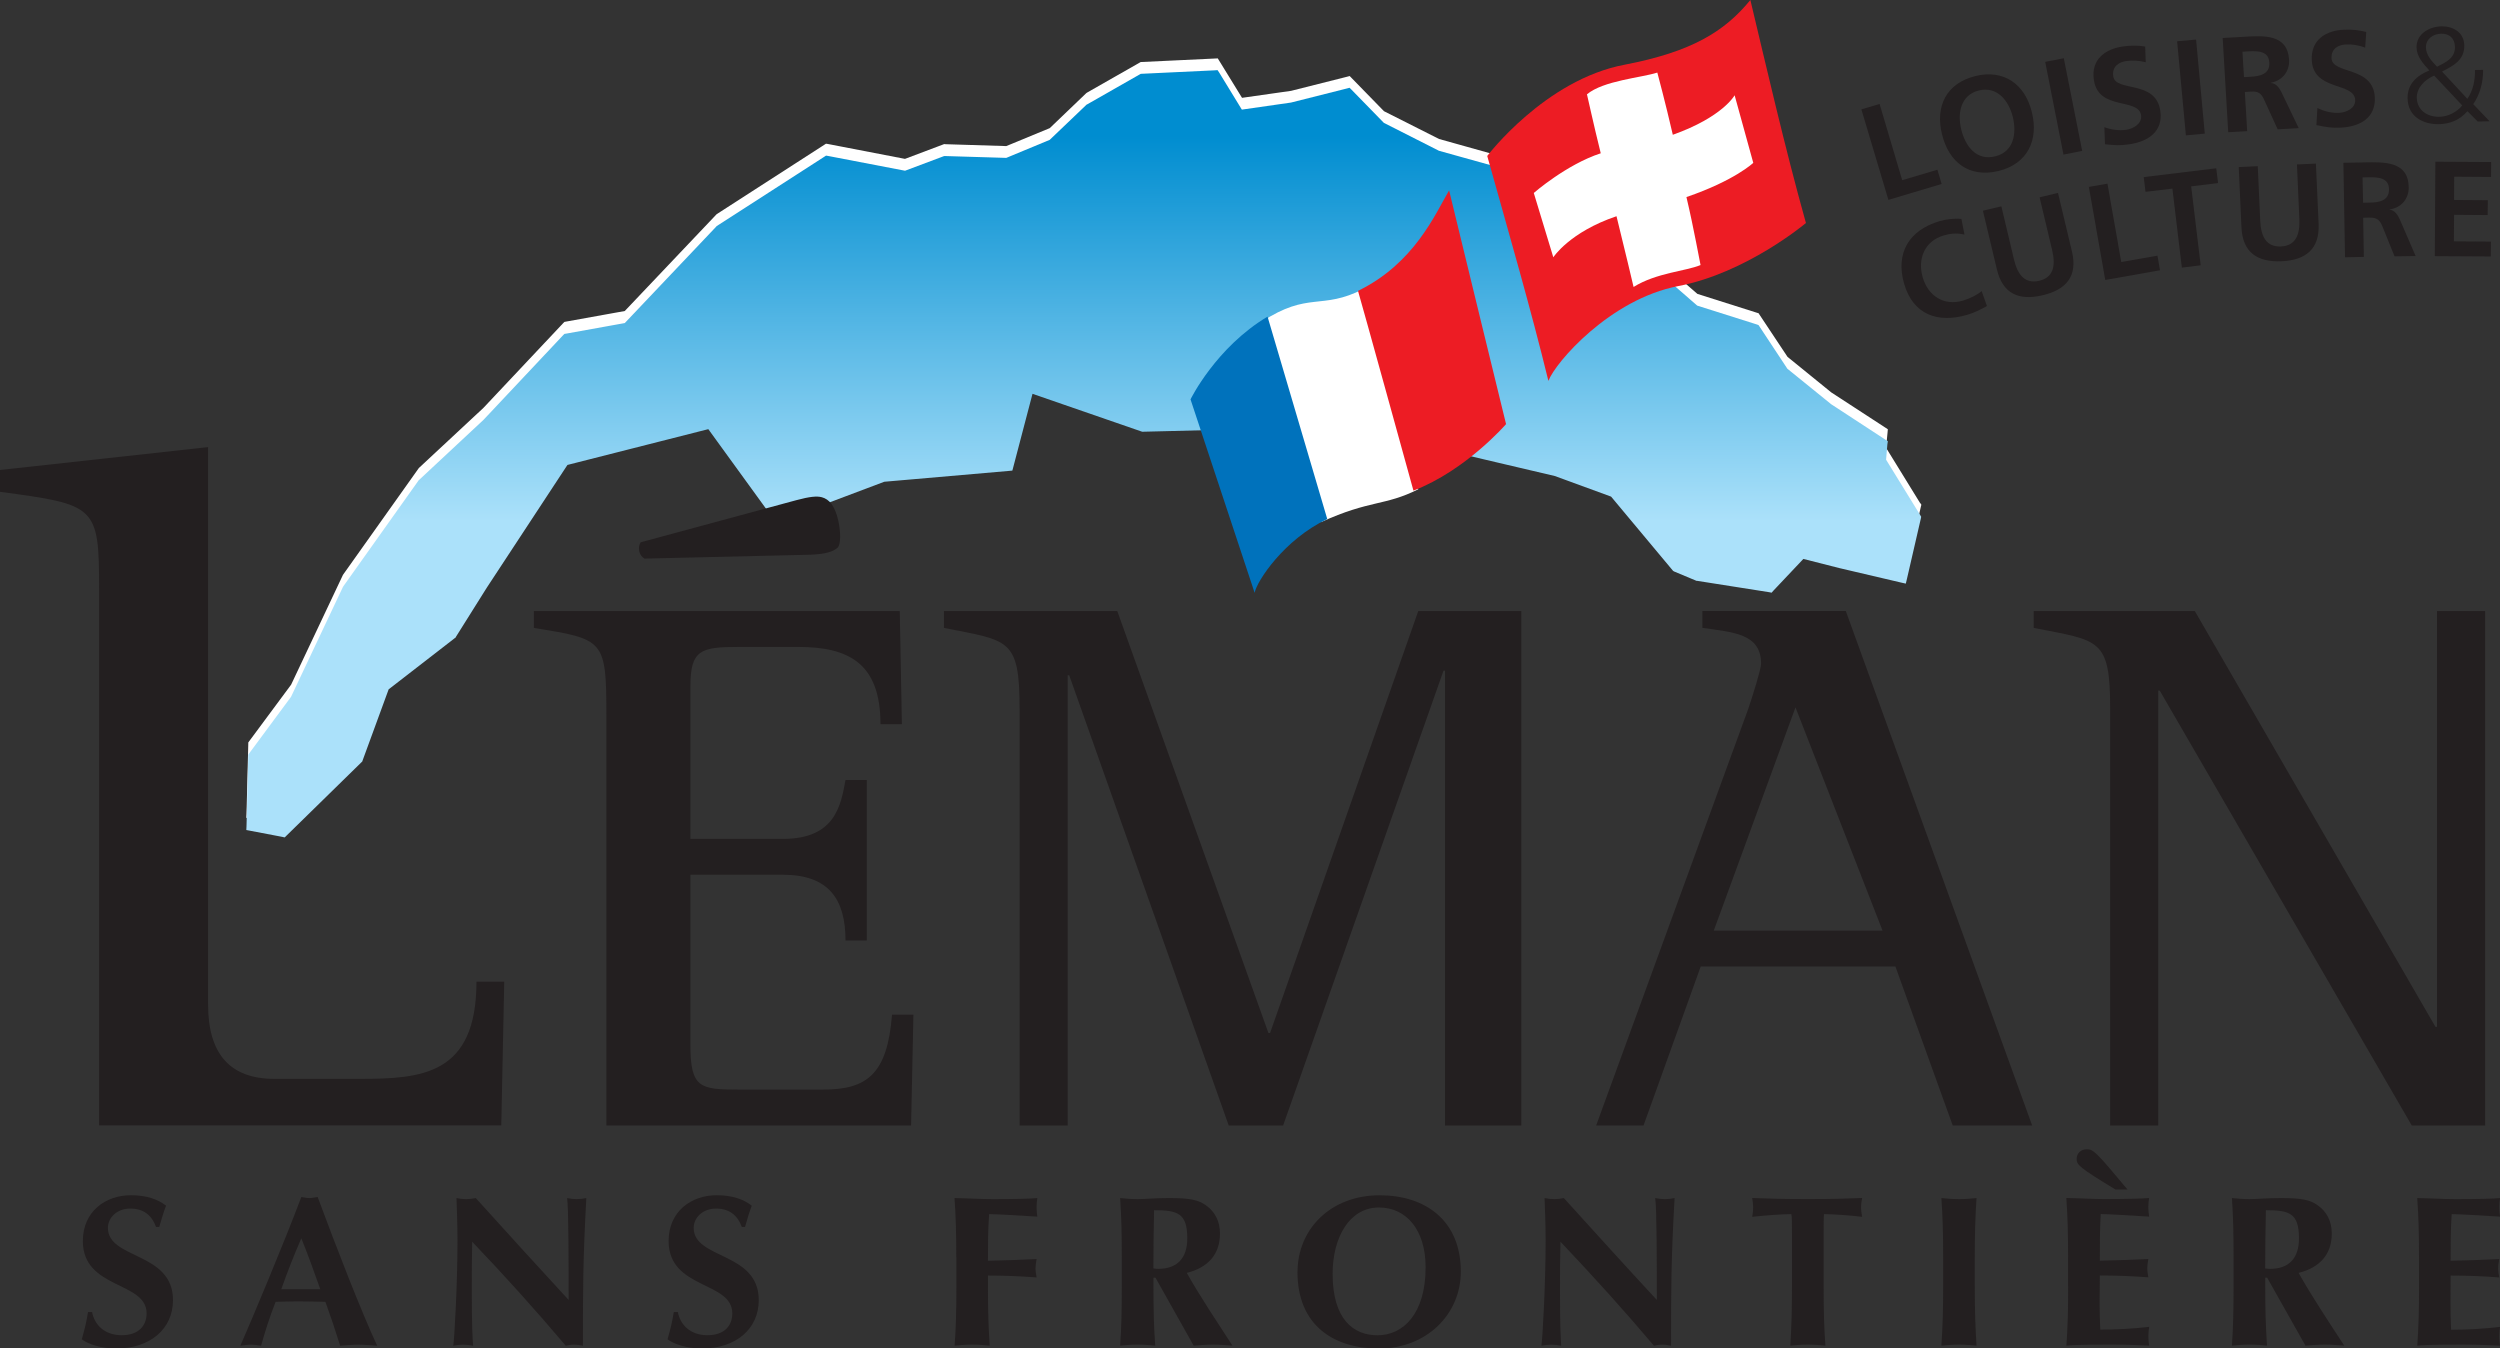 <?xml version="1.0" encoding="UTF-8"?> <svg xmlns="http://www.w3.org/2000/svg" xmlns:xlink="http://www.w3.org/1999/xlink" id="Calque_1" viewBox="0 0 396.83 214.05"><rect x="0" y="0" width="396.83" height="214.05" fill="#333333" stroke="none"/><defs><style>.cls-1{fill:#fff;}.cls-2{fill:#0072bc;}.cls-3{clip-path:url(#clippath);}.cls-4{fill:none;}.cls-5{fill:#ed1c24;}.cls-6{fill:url(#linear-gradient);}.cls-7{fill:#231f20;}</style><clipPath id="clippath"><path class="cls-4" d="M192.87,11.16l-11.6,.55h-.17s-.17,.09-.17,.09l-8.35,4.76-.11,.05-.06,.06-5.79,5.53-6.89,2.86-9.7-.29h-.15s-.15,.05-.15,.05l-6.07,2.28-12.24-2.35-.3-.05-.26,.17-17.09,11.01-.06,.06-.06,.07-14.48,15.27-9.32,1.68-.26,.04-.2,.2-12.66,13.46s-10.2,9.51-10.2,9.51l-.07,.05-.04,.07-11.92,16.77-.04,.08-.04,.06-8.22,17.4-6.65,8.99-.14,.2v.27l-.28,11.06-.03,.63,.58,.11,5.14,.98,.37,.09,.3-.3,11.88-11.63,.13-.12,.06-.18,4.13-11.28,10.5-8.13,.13-.09,.06-.13,4.89-7.79s11.3-17.17,12.8-19.48l22.36-5.68,10.44,14.39,.32,.43,.51-.19,16.66-6.28,19.77-1.72,.56-.05,.15-.56,3.05-11.63,17.26,5.97,.15,.05h.11l23.77-.59,23.24,3.3c-.07-.02,17.92,4.22,18.38,4.32l8.93,3.27,9.75,11.68,.11,.12,.14,.08,3.49,1.46,.09,.03h.09s11.42,1.8,11.42,1.8l.39,.08,.28-.32,4.76-5.04,5.7,1.45s9.81,2.3,9.81,2.3l.75,.17,.19-.79,2.19-9.51,.06-.31-.15-.26-5.42-8.8,.21-2.48,.07-.46-.37-.23-8.63-5.64s-6.5-5.25-6.95-5.63l-4.45-6.74-.13-.19-.24-.09-9.49-3-7.51-6.53-.07-.06-.09-.04-12.61-5.98-6.82-7.96-.13-.17-.21-.06-13.56-3.78-8.74-4.43-5.16-5.29-.28-.28-.41,.11-8.89,2.24-7.8,1.12-3.62-5.92-.24-.35-.41,.03Z"></path></clipPath><linearGradient id="linear-gradient" x1="-111.69" y1="240.39" x2="-106.33" y2="240.39" gradientTransform="translate(2911.03 -1189.42) rotate(-90) scale(11.39 -11.39)" gradientUnits="userSpaceOnUse"><stop offset="0" stop-color="#abe1fa"></stop><stop offset="1" stop-color="#008dd0"></stop></linearGradient></defs><path class="cls-1" d="M304.8,79.88l-5.42-8.8,.24-2.48,.04-.46-.36-.24-8.63-5.62c.06,.04-6.47-5.25-6.93-5.63l-4.47-6.73-.13-.2-.24-.07-9.47-3-7.53-6.54-.07-.04-.08-.06-12.61-5.96-6.82-7.97-.13-.16-.21-.06-13.56-3.8-8.74-4.41-5.16-5.29-.28-.29-.41,.11-8.89,2.24-7.79,1.11-3.64-5.92-.21-.34-.43,.02-11.6,.55h-.18s-.17,.09-.17,.09l-8.35,4.76-.08,.05-.09,.07-5.77,5.53-6.9,2.85-9.7-.3-.16-.02-.15,.06-6.07,2.29-12.22-2.36-.32-.05-.26,.17-17.08,11.01-.06,.06-.06,.06-14.48,15.26-9.32,1.68-.26,.05-.19,.19-12.67,13.46s-10.2,9.5-10.2,9.5l-.06,.06-.04,.06-11.92,16.78-.04,.06-.04,.06-8.22,17.41-6.65,8.97-.15,.21v.26l-.28,11.07-.03,.62,.58,.11,5.14,.98,.37,.08,.3-.29,11.88-11.62,.13-.13,.06-.17,4.14-11.28,10.5-8.12,.12-.1,.06-.13,4.89-7.8s11.3-17.16,12.8-19.46l22.36-5.69,10.43,14.39,.32,.43,.51-.19,16.66-6.28,19.8-1.73,.54-.05,.17-.55,3.04-11.64,17.26,5.98,.15,.04h.11l23.77-.6,23.24,3.3c-.06-.01,17.92,4.22,18.38,4.33l8.93,3.27,9.74,11.69,.11,.12,.14,.08,3.49,1.46,.08,.04h.09s11.43,1.81,11.43,1.81l.39,.07,.28-.32,4.78-5.03,5.68,1.46s9.81,2.29,9.81,2.29l.75,.18,.2-.79,2.19-9.51,.08-.32-.17-.26Z"></path><g class="cls-3"><rect class="cls-6" x="39.07" y="11.13" width="265.88" height="121.78"></rect></g><path class="cls-7" d="M24.77,194.76c-.71-1.94-2.04-2.92-4.11-2.92s-3.53,1.42-3.53,3.06c0,5.03,10.33,3.77,10.33,11.47,0,4.56-3.62,7.68-9.01,7.68-2.45,0-4.48-.71-5.47-1.46,.45-1.57,.75-2.78,.99-4.32h.65c.36,1.97,1.94,3.67,4.69,3.67s3.96-1.56,3.96-3.47c0-5.13-10.12-3.78-10.12-11.48,0-4.69,3.59-7.27,7.64-7.27,2.46,0,4.28,.65,5.57,1.66-.41,1.06-.64,1.87-1.08,3.37h-.51Z"></path><path class="cls-7" d="M44.65,204.64c.97-2.75,2.02-5.43,3.18-8.08,1.08,2.66,2.04,5.34,3.01,8.08h-6.2Zm5.76-14.64c-.45,.07-.86,.17-1.29,.17-.46,0-.86-.1-1.29-.17-2.92,7.75-8.02,19.84-9.68,23.61,.64-.07,1.16-.17,1.7-.17s1.05,.1,1.59,.17c.65-2.34,1.4-4.66,2.31-6.97,1.21-.03,2.35-.07,3.55-.07,1.46,0,2.88,.04,4.35,.07,.84,2.31,1.63,4.66,2.34,6.97,.95-.07,1.94-.17,2.89-.17s1.89,.1,2.99,.17c-2.59-5.55-6.57-15.86-9.45-23.61"></path><path class="cls-7" d="M72.47,190.17c.49,.11,1.01,.17,1.52,.17s1.01-.06,1.53-.17c4.88,5.4,9.75,10.77,14.74,16.17,0-5.4,0-14.65-.24-16.17,.5,.11,1.01,.17,1.53,.17s1.01-.06,1.52-.17c-.54,9.88-.54,14.4-.54,23.44-.49-.1-.92-.17-1.4-.17s-.92,.07-1.33,.17c-4.65-5.51-9.6-11.01-14.85-16.51-.06,2.55-.06,5.37-.06,7.92,0,5.43,.11,7.34,.21,8.59-.56-.1-1.1-.17-1.61-.17s-1.03,.07-1.54,.17c.17-.99,.67-9.75,.67-16.68,0-3.06-.13-5.13-.16-6.76"></path><path class="cls-7" d="M117.75,194.76c-.71-1.94-2.05-2.92-4.11-2.92s-3.53,1.42-3.53,3.06c0,5.03,10.33,3.77,10.33,11.47,0,4.56-3.62,7.68-8.99,7.68-2.46,0-4.5-.71-5.49-1.46,.45-1.57,.75-2.78,.99-4.32h.65c.36,1.97,1.94,3.67,4.69,3.67s3.95-1.56,3.95-3.47c0-5.13-10.11-3.78-10.11-11.48,0-4.69,3.59-7.27,7.63-7.27,2.46,0,4.29,.65,5.57,1.66-.4,1.06-.64,1.87-1.07,3.37h-.51Z"></path><path class="cls-7" d="M151.79,199.58c0-3.81-.06-6.43-.28-9.41,2.02,.03,4.04,.17,6.05,.17,3.34,0,6.2-.06,7.1-.17-.06,.41-.12,.82-.12,1.42,0,.71,.06,1.02,.12,1.53-2.55-.17-6.65-.4-7.65-.4-.19,2.47-.19,4.92-.19,7.4,2.97-.07,5.14-.13,7.72-.27-.13,.79-.17,1.09-.17,1.54,0,.37,.06,.67,.17,1.38-2.59-.2-5.12-.3-7.72-.3v1.72c0,3.8,.08,6.43,.28,9.41-.73-.06-1.66-.17-2.78-.17s-2.04,.1-2.79,.17c.21-2.99,.28-5.61,.28-9.41v-4.61Z"></path><path class="cls-7" d="M188.46,196.56c0,3.2-1.64,4.85-4.63,4.85-.24,0-.47-.03-.75-.07,0-3.08,.04-6.15,.11-9.24,3.7,0,5.27,.44,5.27,4.45m1.01,17.05c1.01-.07,2.07-.17,3.1-.17s2.02,.1,3.06,.17c-2.48-3.84-5.08-7.71-7.25-11.55,3.38-.84,5.27-2.96,5.27-6.24,0-2.01-.84-3.51-2.22-4.48-1.19-.85-2.43-1.16-5.87-1.16-2.31,0-3.77,.17-4.99,.17-1.12,0-2.02-.1-2.77-.17,.21,2.99,.26,5.6,.26,9.41v4.61c0,3.8-.04,6.43-.26,9.41,.75-.07,1.66-.17,2.77-.17s2.05,.1,2.8,.17c-.21-2.99-.28-5.62-.28-9.41v-1.38h.32l6.07,10.8Z"></path><path class="cls-7" d="M226.29,201.15c0,7.4-3.56,10.8-7.64,10.8-3.81,0-7.12-2.52-7.12-9.75,0-5.85,2.71-10.53,7.35-10.53,4.39,0,7.41,3.6,7.41,9.48m-20.34,.75c0,8.49,5.76,12.16,12.93,12.16,7.58,0,13-5.47,13-12.2,0-8.19-5.68-12.13-12.88-12.13-7.88,0-13.04,5.47-13.04,12.17"></path><path class="cls-7" d="M245.17,190.17c.51,.11,1.04,.17,1.53,.17,.52,0,1.04-.06,1.53-.17,4.9,5.4,9.75,10.77,14.76,16.17,0-5.4,0-14.65-.26-16.17,.52,.11,1.04,.17,1.53,.17,.52,0,1.04-.06,1.55-.17-.56,9.88-.56,14.4-.56,23.44-.47-.1-.9-.17-1.38-.17s-.92,.07-1.34,.17c-4.65-5.51-9.62-11.01-14.84-16.51-.07,2.55-.07,5.37-.07,7.92,0,5.43,.11,7.34,.19,8.59-.54-.1-1.07-.17-1.59-.17s-1.06,.07-1.55,.17c.17-.99,.67-9.75,.67-16.68,0-3.06-.13-5.13-.17-6.76"></path><path class="cls-7" d="M284.44,195.7c0-1.29,0-2.51-.09-2.98-1.34,0-4.18,.2-6.22,.43,.09-.51,.15-.98,.15-1.49s-.06-1-.15-1.5c3.08,.11,4.6,.17,8.82,.17s5.74-.06,8.63-.17c-.09,.5-.17,.98-.17,1.5s.09,.98,.17,1.49c-1.83-.23-4.69-.43-6.05-.43-.06,.47-.06,1.7-.06,2.98v8.49c0,3.8,.06,6.43,.28,9.41-.75-.06-1.68-.17-2.79-.17s-2.05,.1-2.78,.17c.19-2.99,.26-5.62,.26-9.41v-8.49Z"></path><path class="cls-7" d="M308.44,199.58c0-3.81-.07-6.43-.28-9.41,.76,.07,1.68,.17,2.8,.17s2.04-.1,2.78-.17c-.2,2.99-.28,5.61-.28,9.41v4.61c0,3.8,.09,6.43,.28,9.41-.73-.06-1.66-.17-2.78-.17s-2.04,.1-2.8,.17c.21-2.99,.28-5.61,.28-9.41v-4.61Z"></path><path class="cls-7" d="M337.7,188.81c-5.12-6.15-5.44-6.38-6.48-6.38s-1.59,.77-1.59,1.52c0,.92,.3,1.32,6.17,4.87h1.89Zm-9.42,15.38c0,3.8-.06,6.43-.28,9.41,.75-.07,1.68-.17,7.21-.17,3.12,0,4.73,.13,5.94,.17-.06-.41-.13-.75-.13-1.47s.06-1.04,.13-1.52c-2.61,.31-5.23,.44-7.77,.44-.06-1.36-.11-2.82-.11-4.25s.04-2.92,.04-4.34c2.58,0,5.12,.1,7.7,.29-.11-.71-.17-1.01-.17-1.38,0-.44,.04-.74,.17-1.53-2.59,.14-4.76,.2-7.7,.27,0-2.48,0-4.93,.14-7.4,1.04,0,5.13,.24,7.69,.41-.06-.51-.13-.82-.13-1.54,0-.6,.06-1.01,.13-1.42-.9,.1-3.77,.17-7.1,.17-2,0-4.04-.14-6.05-.17,.21,2.99,.28,5.6,.28,9.41v4.61Z"></path><path class="cls-7" d="M364.92,196.56c0,3.2-1.61,4.85-4.61,4.85-.24,0-.47-.03-.75-.07,0-3.08,.04-6.15,.11-9.24,3.7,0,5.25,.44,5.25,4.45m1.03,17.05c1.01-.07,2.07-.17,3.1-.17s2.02,.1,3.06,.17c-2.5-3.84-5.08-7.71-7.25-11.55,3.38-.84,5.27-2.96,5.27-6.24,0-2.01-.84-3.51-2.22-4.48-1.19-.85-2.43-1.16-5.87-1.16-2.3,0-3.77,.17-4.99,.17-1.12,0-2.02-.1-2.77-.17,.2,2.99,.26,5.6,.26,9.41v4.61c0,3.8-.06,6.43-.26,9.41,.76-.07,1.66-.17,2.77-.17s2.05,.1,2.8,.17c-.21-2.99-.28-5.62-.28-9.41v-1.38h.3l6.09,10.8Z"></path><path class="cls-7" d="M383.97,199.58c0-3.81-.06-6.43-.28-9.41,2,.03,4.04,.17,6.05,.17,3.34,0,6.2-.06,7.1-.17-.06,.41-.12,.82-.12,1.42,0,.71,.06,1.02,.12,1.53-2.57-.17-6.65-.4-7.68-.4-.17,2.47-.17,4.92-.17,7.4,2.97-.07,5.14-.13,7.72-.27-.15,.79-.17,1.09-.17,1.54,0,.37,.06,.67,.17,1.38-2.59-.2-5.13-.3-7.72-.3,0,1.42-.02,2.88-.02,4.35s.02,2.88,.1,4.25c2.54,0,5.14-.14,7.77-.45-.06,.48-.12,.81-.12,1.52s.06,1.06,.12,1.46c-1.22-.03-2.81-.17-5.93-.17-5.55,0-6.46,.1-7.21,.17,.21-2.99,.28-5.61,.28-9.41v-4.61Z"></path><path class="cls-7" d="M15.73,93.49c0-13.22-.47-13.38-15.73-15.42v-3.47l33.03-3.63v88.47q0,11.81,10.52,11.81h13.53c9.9,0,18.55-.63,18.55-15.43h4.41l-.47,22.82H15.73V93.49Z"></path><path class="cls-7" d="M96.25,113.5c0-12.02-.37-12.02-11.51-13.83v-2.67h58.08l.34,17.95h-3.4c0-9.71-5.08-12.26-13.08-12.26h-9.45c-6.07,0-7.64,.49-7.64,6.32v24.15h14.68c8.35,0,9.2-5.36,9.94-9.35h3.38v25.47h-3.38c0-6.55-2.67-10.43-9.94-10.43h-14.68v27.06c0,6.8,1.57,7.04,7.64,7.04h13.45c6.91,0,10.18-2.42,10.91-11.89h3.4l-.37,17.59h-48.37V113.5Z"></path><path class="cls-7" d="M161.84,112.53c0-11.29-1.7-10.8-12.01-12.86v-2.67h27.52l23.99,66.97h.26l23.52-66.97h16.36v81.66h-12.11V106.46h-.24l-25.46,72.2h-8.63l-25.32-71.47h-.24v71.47h-7.63V112.53Z"></path><path class="cls-7" d="M285,112.28l13.82,35.44h-26.79l12.97-35.44Zm-31.65,66.37h7.53l9.08-25.24h30.9l9.1,25.24h12.61l-29.58-81.66h-22.77v2.67c4.82,.72,9.32,.85,9.32,5.7,0,.85-1.34,5.11-2.04,7.17l-24.14,66.12Z"></path><path class="cls-7" d="M334.95,112.53c0-11.29-1.7-10.8-12.14-12.86v-2.67h25.58l38.2,66h.24V97h7.64v81.66h-11.64l-40.01-69.04h-.24v69.04h-7.63V112.53Z"></path><path class="cls-7" d="M102.3,88.67c-.84-.47-1.16-1.71-.61-2.59l24.73-6.69c2.08-.56,3.25-.68,4.04-.46,1.14,.32,2.05,1.28,2.61,3.73,.43,2.07,.36,3.65-.06,4.22-.75,.7-1.89,1.06-4.33,1.17l-26.38,.62Z"></path><path class="cls-5" d="M236.07,24.76s9.17-12.11,21.82-14.49c10.59-2.04,15.82-5.22,19.95-10.27,2.39,9.99,5.48,23.46,8.82,35.4,0,0-9.42,7.94-20.27,10.01-10.82,2.08-19.51,12.11-20.61,15.05-2.78-11.38-6.12-22.89-9.71-35.71"></path><path class="cls-1" d="M265.53,21.4c-1.21-5.25-2.37-9.52-2.46-9.88-2.54,.82-8.56,1.27-11.17,3.45,.11,.4,1.01,4.62,2.19,9.36-5.44,1.77-10.63,6.3-10.63,6.3l3.1,10.21s2.56-3.99,10.03-6.52c1.29,5.2,2.6,10.75,2.71,11.23,3.62-2.26,8.33-2.51,10.63-3.48-.11-.42-1.07-5.88-2.24-10.79,7.68-2.63,10.61-5.43,10.61-5.43l-2.96-10.73s-1.85,3.44-9.83,6.28"></path><path class="cls-1" d="M216.43,45.86c-6.69,3.44-8.69,.31-16.18,5.22,0,.01,9.41,31.8,9.41,31.81,7.87-3.59,10.09-2.53,15.47-5.23l-8.7-31.8Z"></path><path class="cls-2" d="M188.97,63.38s9.55,28.79,10.18,30.72c.33-1.85,4.72-8.5,11.53-11.71-.45-1.54-9.05-30.71-9.48-32.13-8.2,4.89-12.22,13.12-12.22,13.12"></path><path class="cls-5" d="M239.06,67.32s-7.79-31.87-9.04-37.1c-2.24,3.83-5.55,11.61-14.46,15.95,.56,1.86,8.39,30.21,8.8,31.71,8.37-3.23,14.7-10.56,14.7-10.56"></path><polygon class="cls-7" points="295.46 17.36 298.35 16.5 301.94 28.6 307.53 26.94 308.2 29.2 299.75 31.73 295.46 17.36"></polygon><path class="cls-7" d="M311.32,20.57c-.65-2.57-.11-5.49,2.79-6.21,2.9-.71,4.74,1.62,5.38,4.18,.64,2.62,.19,5.55-2.8,6.28-2.97,.74-4.74-1.63-5.37-4.25m-3.06,.75c1.09,4.46,4.32,6.96,9.01,5.81,4.59-1.14,6.35-4.93,5.25-9.33-1.07-4.39-4.41-6.85-8.97-5.73-4.62,1.16-6.39,4.8-5.29,9.26"></path><polygon class="cls-7" points="324.64 9.82 327.59 9.24 330.51 23.95 327.54 24.54 324.64 9.82"></polygon><path class="cls-7" d="M340.58,9.88c-1.01-.26-2.07-.34-3.12-.18-1.01,.14-2.26,.79-2.02,2.41,.38,2.57,6.73,.5,7.47,5.47,.49,3.26-1.9,4.88-4.89,5.32-1.61,.25-2.36,.14-3.89,0l-.1-2.71c1.09,.4,2.32,.58,3.48,.41,1.12-.17,2.54-.97,2.35-2.31-.43-2.82-6.76-.68-7.49-5.58-.51-3.33,1.87-4.91,4.5-5.32,1.27-.19,2.49-.2,3.64,0l.09,2.49Z"></path><polygon class="cls-7" points="345.58 6.55 348.59 6.28 349.97 21.21 346.97 21.49 345.58 6.55"></polygon><path class="cls-7" d="M355.95,8.21l.99-.06c1.51-.08,3.19-.03,3.27,1.78,.13,1.86-1.54,2.18-3.03,2.26l-.99,.05-.24-4.03Zm-2.26,12.78l3.01-.17-.37-6.22,.97-.06c1.24-.08,1.68,.33,2.15,1.42l2.09,4.57,3.34-.19-2.74-5.71c-.34-.65-.85-1.44-1.68-1.45v-.04c1.9-.37,3-1.9,2.89-3.65-.26-4.16-4.09-3.83-7.31-3.64l-3.23,.18,.88,14.97Z"></path><path class="cls-7" d="M375.42,7.56c-.97-.37-2.02-.56-3.07-.5-1.04,.05-2.34,.56-2.26,2.19,.11,2.59,6.63,1.2,6.87,6.21,.15,3.28-2.39,4.65-5.4,4.8-1.63,.08-2.36-.11-3.87-.4l.15-2.71c1.06,.51,2.26,.82,3.44,.76,1.14-.05,2.63-.71,2.56-2.05-.13-2.86-6.65-1.36-6.89-6.32-.15-3.35,2.39-4.69,5.04-4.82,1.29-.06,2.49,.05,3.61,.36l-.17,2.48Z"></path><path class="cls-7" d="M390.83,16.74c-.84,1.06-2.3,1.79-3.66,1.8-1.8,.03-3.5-.99-3.55-3.03-.02-1.65,1.36-2.92,2.76-3.51l4.45,4.73Zm-3.2-5.38c1.78-.93,3.57-1.8,3.53-4.15-.04-2.11-1.81-3.05-3.59-3.03-1.98,.04-4.02,1.2-3.99,3.35,.04,1.5,1.1,2.62,2.03,3.65-1.98,.82-3.49,2.13-3.45,4.43,.05,2.91,2.46,4.15,4.99,4.1,1.76-.04,3.32-.67,4.5-2.06l1.64,1.64,1.89-.04-2.6-2.72c1.07-1.52,1.59-3.51,1.57-5.44l-1.29,.02c.02,1.61-.28,3.21-1.21,4.58l-4.02-4.33Zm-2.56-3.78c-.02-1.46,1.19-2.21,2.44-2.23,1.27-.02,2.15,.71,2.17,2.12,.04,1.76-1.55,2.48-2.84,3.12-.84-.88-1.74-1.83-1.76-3.01"></path><path class="cls-7" d="M315.41,48.57c-.99,.55-2.07,1.09-3.17,1.41-4.67,1.36-8.56-.04-9.98-4.9-1.44-4.92,.77-8.56,5.65-9.99,.95-.27,2.26-.46,3.43-.34l.49,2.49c-1.27-.3-2.31-.16-3.32,.14-2.97,.87-4.17,3.68-3.32,6.62,.84,2.93,3.32,4.61,6.39,3.72,1.12-.33,2.39-.98,2.97-1.52l.84,2.38Z"></path><path class="cls-7" d="M314.76,33.44l2.92-.69,2,8.42c.58,2.48,1.77,3.93,4.01,3.4,2.24-.53,2.64-2.34,2.06-4.83l-2-8.42,2.92-.7,2.22,9.32c.93,3.92-.92,6.05-4.67,6.93-3.72,.88-6.32-.2-7.25-4.11l-2.22-9.32Z"></path><polygon class="cls-7" points="331.57 29.67 334.52 29.15 336.71 41.59 342.46 40.58 342.86 42.9 334.17 44.44 331.57 29.67"></polygon><polygon class="cls-7" points="344.83 29.94 340.56 30.45 340.28 28.11 351.79 26.71 352.08 29.06 347.81 29.58 349.32 42.11 346.33 42.48 344.83 29.94"></polygon><path class="cls-7" d="M355.37,26.52l3.01-.14,.39,8.65c.11,2.55,.99,4.19,3.29,4.09,2.31-.11,3.04-1.81,2.92-4.37l-.38-8.65,3.01-.13,.43,9.56c.18,4.01-2.05,5.77-5.88,5.94-3.82,.17-6.19-1.38-6.37-5.39l-.43-9.57Z"></path><path class="cls-7" d="M375.01,28.16l.99-.02c1.51-.03,3.19,.09,3.21,1.89,.04,1.87-1.64,2.12-3.12,2.13l-.99,.02-.09-4.03Zm-2.78,12.68l2.99-.06-.11-6.22,.97-.02c1.27-.02,1.68,.39,2.13,1.5l1.88,4.65,3.35-.05-2.52-5.82c-.3-.67-.8-1.47-1.61-1.53v-.04c1.92-.29,3.07-1.77,3.03-3.53-.06-4.17-3.91-4-7.14-3.94l-3.23,.06,.26,14.99Z"></path><polygon class="cls-7" points="386.57 25.67 395.43 25.72 395.41 28.09 389.56 28.05 389.54 31.74 394.9 31.78 394.87 34.14 389.54 34.1 389.51 38.31 395.39 38.35 395.37 40.71 386.48 40.66 386.57 25.67"></polygon></svg> 